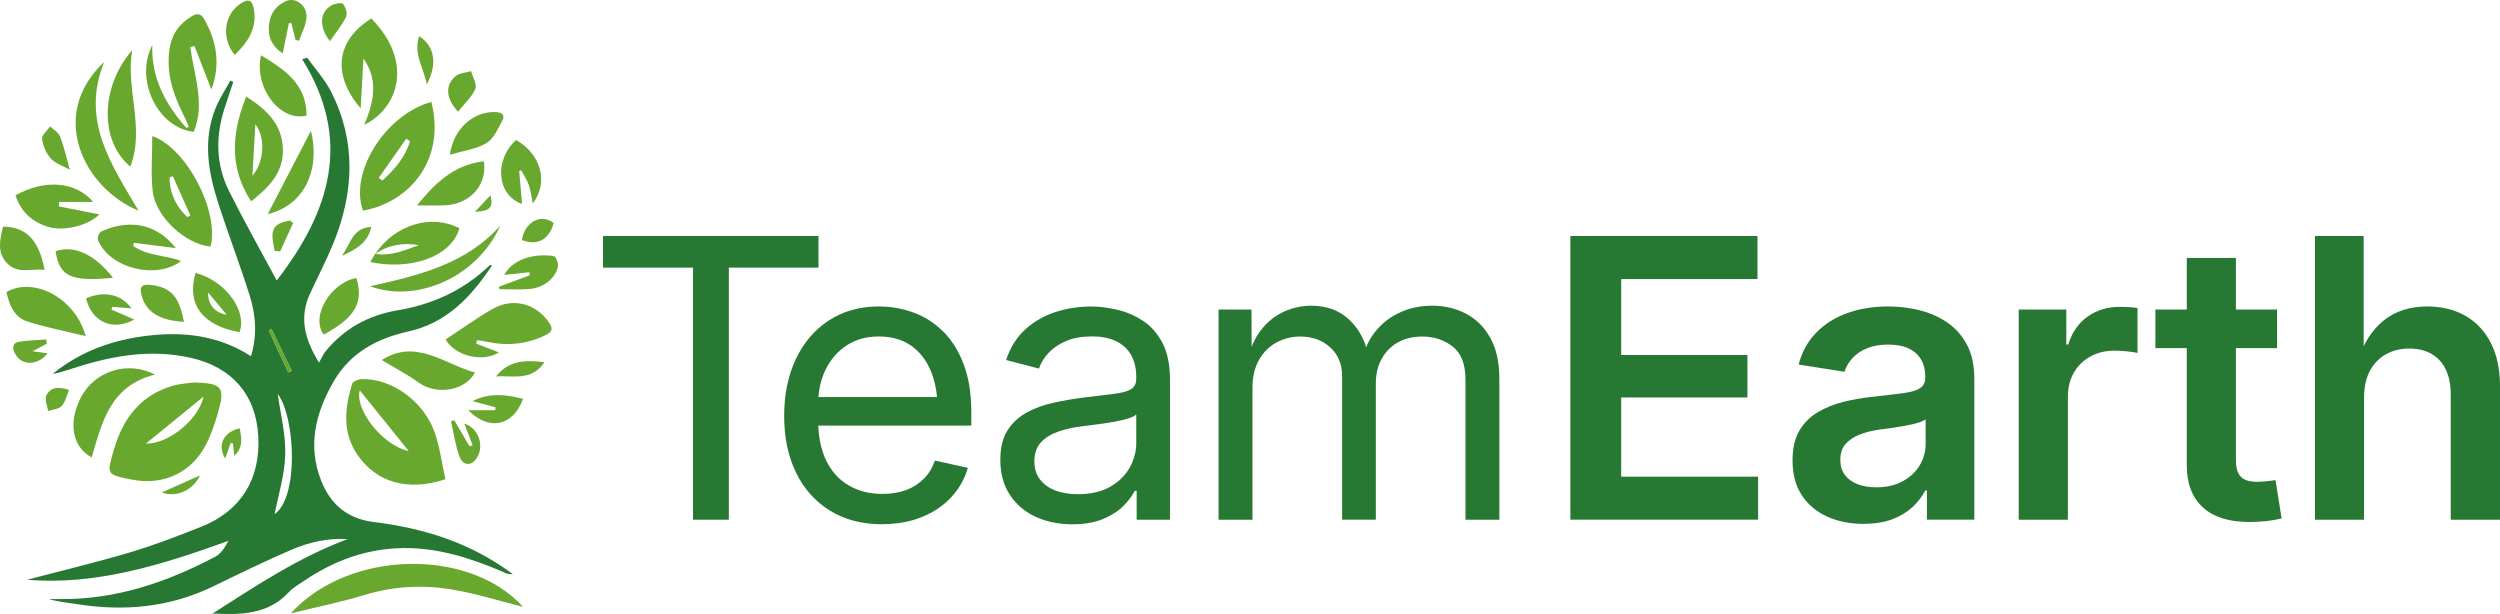 <?xml version="1.0" encoding="UTF-8"?>
<svg id="Layer_2" data-name="Layer 2" xmlns="http://www.w3.org/2000/svg" viewBox="0 0 1072 263.32">
  <defs>
    <style>
      .cls-1 {
        fill: #69a82f;
      }

      .cls-2 {
        fill: #277833;
      }
    </style>
  </defs>
  <g id="Layer_1-2" data-name="Layer 1">
    <g>
      <g>
        <path class="cls-2" d="M258.56,114.76v-13.55h92.41v13.55h-38.45v108.09h-15.35v-108.09h-38.62Z"/>
        <path class="cls-2" d="M378.37,224.81c-8.71,0-16.22-1.96-22.53-5.88-6.31-3.92-11.16-9.36-14.53-16.33-3.38-6.97-5.06-15.05-5.06-24.25s1.67-17.33,5.02-24.41c3.35-7.08,8.08-12.6,14.2-16.57,6.12-3.97,13.24-5.96,21.35-5.96,5.12,0,10.04.86,14.78,2.57,4.74,1.71,8.98,4.41,12.74,8.08,3.75,3.67,6.72,8.4,8.9,14.16,2.18,5.77,3.26,12.65,3.26,20.65v5.63h-70.86v-12.25h62.94l-6.61,4.41c0-5.93-.97-11.18-2.9-15.76-1.93-4.57-4.76-8.15-8.49-10.74-3.73-2.58-8.31-3.88-13.76-3.88s-10.03,1.31-13.92,3.92c-3.89,2.61-6.87,6.08-8.94,10.41-2.07,4.33-3.1,9.08-3.1,14.25v7.67c0,6.59,1.13,12.22,3.39,16.9,2.26,4.68,5.47,8.24,9.63,10.69,4.16,2.45,9.02,3.67,14.57,3.67,3.7,0,7.03-.54,10-1.63,2.97-1.09,5.51-2.69,7.63-4.82,2.12-2.12,3.73-4.73,4.82-7.84l14.12,3.1c-1.36,4.73-3.73,8.93-7.1,12.57-3.38,3.65-7.58,6.49-12.61,8.53-5.03,2.04-10.68,3.06-16.94,3.06Z"/>
        <path class="cls-2" d="M459.79,224.81c-5.77,0-10.98-1.06-15.63-3.18-4.65-2.12-8.35-5.25-11.1-9.39-2.75-4.14-4.12-9.17-4.12-15.1,0-5.17,1.02-9.36,3.06-12.57,2.04-3.21,4.76-5.76,8.16-7.63,3.4-1.88,7.18-3.28,11.35-4.2,4.16-.92,8.37-1.66,12.61-2.2,5.5-.71,9.92-1.25,13.27-1.63,3.35-.38,5.82-1.02,7.43-1.92,1.6-.9,2.41-2.46,2.41-4.7v-.57c0-3.65-.72-6.78-2.16-9.39-1.44-2.61-3.58-4.61-6.41-6-2.83-1.39-6.34-2.08-10.53-2.08s-7.99.67-11.06,2c-3.08,1.33-5.58,3.05-7.51,5.14-1.93,2.1-3.28,4.31-4.04,6.65l-14.12-3.67c1.85-5.5,4.65-9.92,8.41-13.27s8.07-5.8,12.94-7.35c4.87-1.55,9.89-2.33,15.06-2.33,3.48,0,7.18.45,11.1,1.35,3.92.9,7.6,2.46,11.06,4.69,3.46,2.23,6.27,5.4,8.45,9.51,2.18,4.11,3.27,9.4,3.27,15.88v60h-14.29v-12.41h-.82c-1.04,2.12-2.67,4.3-4.9,6.53s-5.14,4.1-8.74,5.59c-3.59,1.5-7.97,2.25-13.14,2.25ZM462.16,211.91c5.5,0,10.1-1.05,13.8-3.14,3.7-2.09,6.5-4.83,8.41-8.2,1.9-3.37,2.86-6.91,2.86-10.61v-12.25c-.6.65-1.84,1.25-3.71,1.8-1.88.55-4.05,1.03-6.53,1.47-2.48.44-4.93.8-7.35,1.1-2.42.3-4.48.56-6.16.78-3.48.44-6.75,1.18-9.8,2.24-3.05,1.06-5.5,2.6-7.35,4.61-1.85,2.01-2.78,4.73-2.78,8.16,0,3.05.8,5.62,2.41,7.71,1.6,2.1,3.8,3.67,6.57,4.74,2.78,1.06,5.99,1.59,9.63,1.59Z"/>
        <path class="cls-2" d="M522.52,222.85v-90.13h14.12l.08,19.76h-1.31c1.36-4.79,3.39-8.76,6.08-11.92,2.69-3.16,5.85-5.52,9.47-7.1,3.62-1.58,7.39-2.37,11.31-2.37,6.64,0,12.08,2.01,16.33,6.04,4.25,4.03,6.97,9.2,8.16,15.51h-2.21c1.14-4.35,3.13-8.15,5.96-11.39,2.83-3.24,6.27-5.74,10.33-7.51,4.05-1.77,8.5-2.65,13.35-2.65,5.28,0,10.09,1.14,14.45,3.43,4.35,2.29,7.82,5.74,10.41,10.37,2.58,4.63,3.88,10.48,3.88,17.55v60.41h-14.53v-60.09c0-6.64-1.85-11.38-5.55-14.21-3.7-2.83-8-4.24-12.9-4.24-4.14,0-7.69.86-10.65,2.57-2.97,1.71-5.27,4.08-6.9,7.1-1.63,3.02-2.45,6.46-2.45,10.33v58.53h-14.45v-61.55c0-5.12-1.7-9.23-5.1-12.33-3.4-3.1-7.69-4.65-12.86-4.65-3.59,0-6.95.83-10.08,2.49s-5.65,4.14-7.55,7.43c-1.91,3.29-2.86,7.36-2.86,12.21v56.41h-14.53Z"/>
        <path class="cls-2" d="M673.37,222.85v-121.64h80.25v18.45h-58.45v32.57h54.13v18.2h-54.13v33.96h58.7v18.45h-80.5Z"/>
        <path class="cls-2" d="M799.09,224.64c-5.77,0-10.95-1.03-15.55-3.1-4.6-2.07-8.23-5.12-10.9-9.14-2.67-4.03-4-9.01-4-14.94,0-5.12.95-9.33,2.86-12.65,1.9-3.32,4.5-5.97,7.8-7.96,3.29-1.99,7.01-3.5,11.14-4.53,4.14-1.03,8.41-1.77,12.82-2.2,5.33-.6,9.63-1.11,12.9-1.55s5.65-1.14,7.14-2.12,2.25-2.48,2.25-4.49v-.49c0-2.88-.61-5.35-1.84-7.39-1.23-2.04-3.01-3.61-5.35-4.7-2.34-1.09-5.25-1.63-8.74-1.63s-6.44.53-9.02,1.59c-2.59,1.06-4.68,2.48-6.29,4.24-1.61,1.77-2.74,3.72-3.39,5.84l-19.68-3.1c1.47-5.5,4.01-10.08,7.63-13.76,3.62-3.67,8.05-6.45,13.31-8.33,5.25-1.88,11.09-2.82,17.51-2.82,4.57,0,9.05.54,13.43,1.63,4.38,1.09,8.34,2.84,11.88,5.27,3.54,2.42,6.35,5.61,8.45,9.55,2.09,3.95,3.14,8.78,3.14,14.49v60.49h-20.33v-12.49h-.73c-1.31,2.56-3.13,4.93-5.47,7.1s-5.24,3.92-8.69,5.22c-3.46,1.31-7.55,1.96-12.29,1.96ZM804.48,208.97c4.35,0,8.12-.86,11.31-2.57,3.18-1.71,5.63-3.99,7.35-6.82,1.71-2.83,2.57-5.93,2.57-9.31v-10.45c-.71.54-1.84,1.05-3.39,1.51s-3.32.87-5.31,1.22c-1.99.35-3.97.68-5.96.98-1.99.3-3.74.53-5.27.69-3.1.44-5.92,1.16-8.45,2.16-2.53,1.01-4.53,2.37-6,4.08s-2.2,3.96-2.2,6.74c0,2.56.65,4.71,1.96,6.45,1.31,1.74,3.1,3.06,5.39,3.96s4.95,1.35,8,1.35Z"/>
        <path class="cls-2" d="M865.62,222.85v-90.13h20.41v15.02h.82c1.63-5.23,4.41-9.23,8.33-12,3.92-2.78,8.54-4.16,13.88-4.16,1.25,0,2.57.04,3.96.12,1.39.08,2.57.2,3.55.37v19.27c-.87-.22-2.27-.43-4.2-.65-1.93-.22-3.85-.33-5.75-.33-3.76,0-7.14.82-10.16,2.45-3.02,1.63-5.4,3.93-7.14,6.9-1.74,2.97-2.61,6.49-2.61,10.57v52.58h-21.06Z"/>
        <path class="cls-2" d="M976.4,132.72v16.57h-52.17v-16.57h52.17ZM937.7,110.6h21.06v86.78c0,3.21.69,5.55,2.08,7.02,1.39,1.47,3.72,2.2,6.98,2.2,1.03,0,2.37-.08,4-.24,1.63-.16,2.94-.33,3.92-.49l2.61,16.41c-2.12.54-4.38.94-6.78,1.18-2.4.25-4.73.37-7.02.37-8.76,0-15.43-2.09-20-6.29-4.57-4.19-6.86-10.23-6.86-18.12v-88.82Z"/>
        <path class="cls-2" d="M1013.71,170.44v52.41h-21.06v-121.64h20.9v53.88h-2.69c2.56-7.84,6.33-13.74,11.31-17.72,4.98-3.97,11.2-5.96,18.65-5.96,6.2,0,11.65,1.33,16.33,4,4.68,2.67,8.33,6.56,10.94,11.67,2.61,5.12,3.92,11.35,3.92,18.7v57.07h-21.14v-53.8c0-6.2-1.56-11.02-4.69-14.45-3.13-3.43-7.5-5.14-13.1-5.14-3.7,0-7.01.8-9.92,2.41-2.91,1.61-5.21,3.96-6.9,7.06-1.69,3.1-2.53,6.94-2.53,11.51Z"/>
      </g>
      <g>
        <path class="cls-2" d="M118.66,120.26c23.07-29.8,32.4-60.47,10.91-94.87.72-.22,1.44-.43,2.15-.65,3.43,4.8,7.52,9.26,10.18,14.45,11,21.52,9.89,43.47.96,65.34-2.97,7.28-6.66,14.26-9.94,21.42-4.49,9.79-2.67,18.93,3.88,29.56,1.13-2.02,1.71-3.51,2.66-4.69,7.99-9.89,18.53-15.65,30.87-17.73,15.06-2.54,28.27-8.48,39.34-19.06.29-.28.74-.4,1.35-.28-8.81,13.32-19.33,24.68-35.73,28.33-13.7,3.05-25.15,9.15-32.32,21.66-7.67,13.38-11.19,27.34-5.22,42.45,4.07,10.32,11.46,16.28,22.53,17.65,21.41,2.66,41.52,8.82,59.62,22.37-1.21-.09-1.85-.03-2.42-.2-.75-.22-1.43-.64-2.16-.95-13.57-5.77-27.49-10.23-42.44-10.04-15.59.2-29.64,5.32-42.45,14.02-2.22,1.5-4.68,2.83-6.46,4.76-8.98,9.77-20.71,9.9-32.82,9.29,18.6-11.89,36.98-24.14,57.96-31.94-8.51-.47-16.58,1.33-24.14,4.59-11.27,4.86-22.32,10.23-33.36,15.61-18.84,9.18-38.57,10.94-59,7.64-3.86-.62-7.77-.93-11.67-2.11,1.41,0,2.81-.02,4.22,0,24.14.38,46.19-7.08,67.2-18.18,2.4-1.27,4.05-3.95,5.59-6.78-28.49,10.3-56.94,19.18-86.35,16.68,14.09-3.7,29.29-7.34,44.27-11.77,10.24-3.03,20.24-6.94,30.2-10.86,17.14-6.75,25.65-20.38,24.68-38.85-.93-17.92-11.28-29.67-28.91-33.67-18.12-4.12-35.35-.57-52.45,5.08-2.23.74-4.46,1.43-6.82,1.81,11.97-9.73,25.87-14.69,41.07-16.43,15.42-1.77,30.19,0,43.99,8.83,2.73-9.07,2.05-17.63-.52-25.85-4.17-13.36-9.23-26.43-13.52-39.75-4.32-13.39-6.66-27.03-1.18-40.7,1.66-4.15,4.22-7.95,6.37-11.9.42.19.84.38,1.26.57-1.31,3.93-2.67,7.85-3.91,11.8-3.74,11.91-3.53,23.76,2.06,34.97,6.37,12.78,13.41,25.23,20.45,38.36ZM119.08,168.91c1.1,8.09,3.46,17.06,3.23,25.97-.22,8.85-3.04,17.64-4.55,25.57,10.44-7.2,8.89-41.58,1.32-51.54ZM123.64,159.7c.49-.24.98-.47,1.47-.71-2.9-5.96-5.8-11.92-8.7-17.89l-1.19.57c2.8,6.01,5.61,12.01,8.41,18.02Z"/>
        <path class="cls-1" d="M83.09,164c-2.93.44-5.95.54-8.78,1.34-13.89,3.97-21.46,13.87-25.41,27.26-3.23,10.93-3.39,10.88,7.75,13.08,13.47,2.65,25.73-3.11,31.84-15.36,2.03-4.04,3.53-8.39,4.81-12.74,3.43-11.68,2.16-13.23-10.21-13.59ZM62.56,190.23c8.02-6.55,16.04-13.09,24.73-20.18-2.28,10.22-15.32,20.38-24.73,20.18Z"/>
        <path class="cls-1" d="M186.48,185.68c-4.65-13.59-18.56-23.55-31.42-23.11-1.43.05-3.77.99-4.07,2.01-3.15,10.36-4.3,20.77,2.24,30.37,8.16,11.98,21.68,15.86,37.76,10.56-1.45-6.54-2.32-13.41-4.51-19.83ZM154.27,167.38c7.05,8.74,13.89,17.22,20.98,26.01-11.44-2.39-23.24-18.07-20.98-26.01Z"/>
        <path class="cls-1" d="M184.98,43.69c-19.88,5.57-35.24,30.2-29.34,46.63,20.03-3.59,35.56-21.74,29.34-46.63ZM163.97,77.4c-.53-.37-1.05-.74-1.58-1.11,3.94-5.6,7.87-11.21,11.82-16.82.53.37,1.05.74,1.58,1.11-2.03,6.95-6.63,12.09-11.82,16.82Z"/>
        <path class="cls-1" d="M224.26,260.23c-9.8-2.45-20.09-5.73-30.64-7.48-12.47-2.07-24.98-1.4-37.32,2.38-10,3.06-20.31,5.11-31.65,7.89,25.09-27.51,76.77-28.11,99.61-2.8Z"/>
        <path class="cls-1" d="M65.3,19.34c-.45,14.14,5.68,25.41,14.59,35.5.38-.15.76-.31,1.14-.46-.91-1.97-1.75-3.97-2.73-5.91-4.31-8.6-7.01-17.51-5.64-27.28.89-6.37,4.18-11.07,9.7-14.3,2.14-1.25,3.85-1.09,5.14,1.19,5.47,9.63,7.14,19.62,3.13,30.3-2.47-6.35-4.87-12.52-7.26-18.69l-1.75.5c1.5,12.08,6.51,24.1,1.46,36.33-15.46-1.66-25.47-22.32-17.78-37.18Z"/>
        <path class="cls-1" d="M65.3,58.34c0,8.08-.66,15.9.16,23.55,1.19,11.09,14.04,22.84,24.84,23.84,3.81-14.92-10.11-42.15-25-47.39ZM80.27,93.05c-4.81-4.62-7.54-10.17-7.56-16.97.46-.17.93-.34,1.4-.52,2.51,5.63,5.03,11.25,7.54,16.87-.46.21-.93.41-1.38.62Z"/>
        <path class="cls-1" d="M156.17,53.56c4.04-9.69,6.28-19.14-.34-28.46-.37,6.72-.74,13.44-1.18,21.35-12.56-14.59-10.32-29.33,4.57-38.51,18.23,18.48,11.68,38.42-3.05,45.61Z"/>
        <path class="cls-1" d="M191.09,145.54c6.68-4.37,13.18-9.11,20.13-13.07,8.77-5,18.55-2.32,24.15,5.76,1.8,2.59,1.57,3.97-1.34,5.41-8.28,4.08-16.83,4.82-25.74,2.8-1.22-.28-2.49-.36-3.73-.53-.13.47-.27.95-.4,1.42,3.22,1.24,6.44,2.49,9.78,3.78-6.92,4.41-18.76,1.61-22.86-5.57Z"/>
        <path class="cls-1" d="M121.27,63.11c-.66-10.16-7.1-16.29-15.72-21.7-6.22,15.73-7.36,30.29,2.12,44.92,7.91-6.19,14.28-12.7,13.6-23.22ZM108.23,75.35c.45-7.91.85-14.87,1.26-22.05,4.32,5.19,3.94,16.16-1.26,22.05Z"/>
        <path class="cls-1" d="M59.42,90.35c-23.4-9.6-39.1-40.96-14.75-63.78-10.14,25.23,3.07,43.88,14.75,63.78Z"/>
        <path class="cls-1" d="M66.42,160.63c-19.18,4.77-22.69,20.52-27.11,35.51-8.43-4.51-10.16-15.19-4.55-25.86,5.83-11.1,19.95-15.82,31.66-9.65Z"/>
        <path class="cls-1" d="M75.38,106.39c-6.57-.83-12.28-1.55-17.98-2.27-.11.43-.22.85-.32,1.28,6.02,4.44,13.83,3.92,20.56,6.5-10.57,8.17-30.63,3.19-35.61-8.94-.38-.92.42-3.22,1.26-3.62,9.82-4.64,22.69-5.06,32.1,7.04Z"/>
        <path class="cls-1" d="M6.66,83.77c12.38-6.99,25.59-6.07,33.34,2.82h-14.62c-.05.64-.11,1.28-.16,1.92,5.8,1.14,11.59,2.28,17.37,3.41-4.49,4.71-15.26,7.47-22.05,5.34-6.79-2.14-11.57-6.46-13.89-13.49Z"/>
        <path class="cls-1" d="M160.88,108.85h0s-.03.04-.04.07c0,0-.02.03-.02.04s0,0,0,0c-.67,1.09-1.32,2.17-2.07,3.39,16.42,3.57,34.55-1.68,38.25-14.47-12.01-6.31-27.72-1.52-36.1,10.97ZM160.95,108.86c5.63-3.93,11.92-4.86,18.69-3.75-6.03,2.14-11.93,4.85-18.69,3.75Z"/>
        <path class="cls-1" d="M36.74,144.13c-9.07-2.23-17.36-3.75-25.27-6.39-5.49-1.83-7.51-7.15-8.71-12.49,11.57-6.79,29.6,2.54,33.99,18.88Z"/>
        <path class="cls-1" d="M55.88,71.43c-13.28-11.06-12.84-34.23.82-49.94-2.96,16.64,5.58,33.33-.82,49.94Z"/>
        <path class="cls-1" d="M203.65,159.75c-3.46,6.59-13.25,9.44-21.26,5.95-2.39-1.04-4.44-2.88-6.7-4.24-3.86-2.34-7.76-4.58-12-7.08,14.72-9.39,26.87,1.75,39.96,5.37Z"/>
        <path class="cls-1" d="M222.64,73.37c.4,4.58.79,9.16,1.22,14.09-11.01-3.78-11.98-19.07-2.54-27.42,10.69,6.04,14.04,18.26,7.11,27.23-.54-2.75-.77-5.34-1.59-7.72-.79-2.28-2.2-4.36-3.33-6.52-.29.11-.58.22-.86.34Z"/>
        <path class="cls-1" d="M214.55,96.71c-10.3,22.9-36.81,33.27-55.87,26.03,21.08-4.68,41.22-9.56,55.87-26.03Z"/>
        <path class="cls-1" d="M207.47,69.18c1.56,10.14-5.9,18.44-16.84,18.87-3.89.15-7.8.02-11.85.02,7.43-9.02,15.49-17.44,28.69-18.9Z"/>
        <path class="cls-1" d="M111.93,23.71c10.31,6.18,19.53,12.52,19.54,25.84-11.22,2.88-22.68-11.85-19.54-25.84Z"/>
        <path class="cls-1" d="M83.86,117.04c-3.94,13.38,2.88,22.55,18.86,25.4,3.3-8.62-5.5-21.89-18.86-25.4ZM89.25,125.42c2.55,3.06,5.08,6.12,7.97,9.58-5.12-.99-8.11-4.26-7.97-9.58Z"/>
        <path class="cls-1" d="M1.31,97.2c9.85.03,15.44,5.71,17.82,18.53-5.54-.68-11.39,1.91-16-2.75C-1.48,108.32,0,102.68,1.31,97.2Z"/>
        <path class="cls-1" d="M213.89,122.97c4.44-1.65,8.89-3.3,13.33-4.96-.09-.42-.18-.85-.27-1.27-3.49.37-6.98.73-10.73,1.13,4.29-7.91,15.07-9.15,21.29-8.02.86.15,1.99,2.98,1.74,4.32-1,5.24-6.17,9.29-12.42,9.77-4.19.32-8.42.06-12.63.06-.1-.34-.21-.68-.31-1.03Z"/>
        <path class="cls-1" d="M152.83,119.22c3.18,10.6-.56,16.95-14.01,24.26-5.8-7.71,2.93-22.3,14.01-24.26Z"/>
        <path class="cls-1" d="M192.88,66.35c1.73-11.45,10.21-18.63,19.61-18.31,2.73.09,4.23,1.26,2.88,3.74-1.88,3.47-3.71,7.76-6.81,9.61-4.35,2.58-9.84,3.24-15.69,4.96Z"/>
        <path class="cls-1" d="M126.73,17.09c-.61-2.4-1.21-4.8-1.82-7.2-.35.02-.69.04-1.04.06-.84,4.14-1.68,8.29-2.64,12.98-4.9-3.31-6.43-7.5-5.89-12.42.52-4.67,3.04-8.21,7.43-10.09,3.97-1.7,8.91,1.88,8.67,6.96-.16,3.42-2.1,6.75-3.24,10.12-.49-.14-.99-.27-1.48-.41Z"/>
        <path class="cls-1" d="M114.79,91.83c5.99-11.54,12.18-23.48,18.54-35.76,4.29,17.75-3.61,32.21-18.54,35.76Z"/>
        <path class="cls-1" d="M48.45,119.12c-18.1,1.76-22.97-.55-24.61-11.4,7.86-2.74,16.79,1.3,24.61,11.4Z"/>
        <path class="cls-1" d="M100.66,23.56c-5.71-6.9-4.7-16.75,1.84-21.56,4.02-2.95,5.82-2.23,6.48,2.64,1.1,8.03-2.97,13.66-8.32,18.92Z"/>
        <path class="cls-1" d="M78.87,138.02c-10.06-.54-15.94-4.08-17.95-10.59-1.4-4.53-.29-5.87,4.33-5.2,8.23,1.2,11.61,5.05,13.62,15.79Z"/>
        <path class="cls-1" d="M224.29,171.03c-4.21,11.72-14.68,13.95-23.49,4.86h11.56c.05-.41.1-.82.14-1.22-3.05-.82-6.09-1.64-9.91-2.67,7.53-3.77,14.4-2.8,21.69-.97Z"/>
        <path class="cls-1" d="M36.89,127.91c7.85-3.31,15.13-1.78,19.5,4.33-2.96-.24-5.59-.45-8.23-.66-.13.38-.27.77-.4,1.15,3.24,1.42,6.48,2.84,9.84,4.3-9.32,5.05-18.15,1.19-20.7-9.12Z"/>
        <path class="cls-1" d="M196.39,47.89c-5.36-5.89-5.55-11.37-1.01-15.24,1.63-1.39,4.39-1.46,6.63-2.13.69,2.58,2.63,5.7,1.8,7.63-1.5,3.49-4.65,6.28-7.42,9.74Z"/>
        <path class="cls-1" d="M202.65,190.91c-1.19-3.12-2.38-6.24-3.54-9.26,6.24,1.86,8.96,10.13,4.91,15.35-2.19,2.82-5.51,2.65-6.96-1.18-1.84-4.83-2.49-10.1-3.66-15.18.46-.15.92-.3,1.39-.44,2.18,3.71,4.35,7.42,6.53,11.12.45-.14.9-.28,1.34-.41Z"/>
        <path class="cls-1" d="M29.95,72.79c-3.17-1.78-6.31-2.72-8.15-4.8-1.98-2.23-3.38-5.46-3.76-8.42-.21-1.62,2.22-3.57,3.46-5.37,1.46,1.42,3.6,2.57,4.26,4.3,1.67,4.33,2.67,8.91,4.19,14.3Z"/>
        <path class="cls-1" d="M141.47,17.64c-4.88-6.27-4.34-12.45.64-15.31,1.41-.81,4.32-1.38,4.96-.65,1.15,1.29,2.02,4.1,1.36,5.48-1.72,3.56-4.34,6.68-6.96,10.49Z"/>
        <path class="cls-1" d="M20.09,147.37c-1.7.91-3.4,1.81-6.15,3.27,2.94.39,4.69.62,6.46.86-4.22,5.33-11,5.47-13.87.26-1.35-2.45-1.41-4.78,1.98-5.28,3.73-.55,7.53-.63,11.3-.91.09.6.19,1.2.28,1.81Z"/>
        <path class="cls-1" d="M212.67,161.44c5.21-6.72,12.21-7.22,20.83-6.12-5.76,8.42-13.83,5.49-20.83,6.12Z"/>
        <path class="cls-1" d="M237.44,95.66c-2.16,7.25-7.02,9.83-13.66,7.26,1.25-7.82,8.24-11.54,13.66-7.26Z"/>
        <path class="cls-1" d="M179.73,15.5c6.7,4.31,7.94,11.88,3.28,20.7-1.35-7.33-5.85-12.99-3.28-20.7Z"/>
        <path class="cls-1" d="M29.61,167.2c-1.07,2.51-1.57,5.2-3.14,6.87-1.27,1.36-3.83,1.5-5.83,2.18-.32-2.24-1.58-4.92-.78-6.63,1.83-3.89,5.53-3.78,9.74-2.42Z"/>
        <path class="cls-1" d="M125.68,95.64c-1.85,4.07-3.71,8.13-5.56,12.2l-2.42-.31c-.29-2.67-1.23-5.47-.72-7.97.76-3.76,4.26-4.4,7.4-5,.43.36.86.72,1.29,1.07Z"/>
        <path class="cls-1" d="M100.46,195.48c-.23-2.16-.41-3.75-.58-5.35-.32-.06-.64-.12-.96-.18-.77,2.21-1.55,4.41-2.33,6.64-3.5-5.58-.89-11.3,6.19-12.94.79,4.09,1.63,8.06-2.32,11.83Z"/>
        <path class="cls-1" d="M146.65,109.71c3.73-5.42,4.55-12.01,12.55-12.42-1.44,6.78-6.26,9.42-12.55,12.42Z"/>
        <path class="cls-1" d="M69.39,211.17c5.46-2.45,10.93-4.9,16.37-7.33-3,6.44-10.14,9.65-16.37,7.33Z"/>
        <path class="cls-1" d="M203.64,90.84c2.52-2.68,4.47-4.77,6.7-7.13,1.24,5.29-.13,6.77-6.7,7.13Z"/>
        <path class="cls-1" d="M125.12,158.99c-.49.24-.98.47-1.48.71-2.8-6.01-5.6-12.01-8.41-18.02.4-.19.79-.38,1.19-.58,2.91,5.96,5.8,11.92,8.7,17.89Z"/>
        <path class="cls-1" d="M160.95,108.86s-.09.07-.14.09c0,0,0-.03.02-.04,0-.03.03-.05.04-.07h0s.05,0,.08,0Z"/>
      </g>
    </g>
  </g>
</svg>